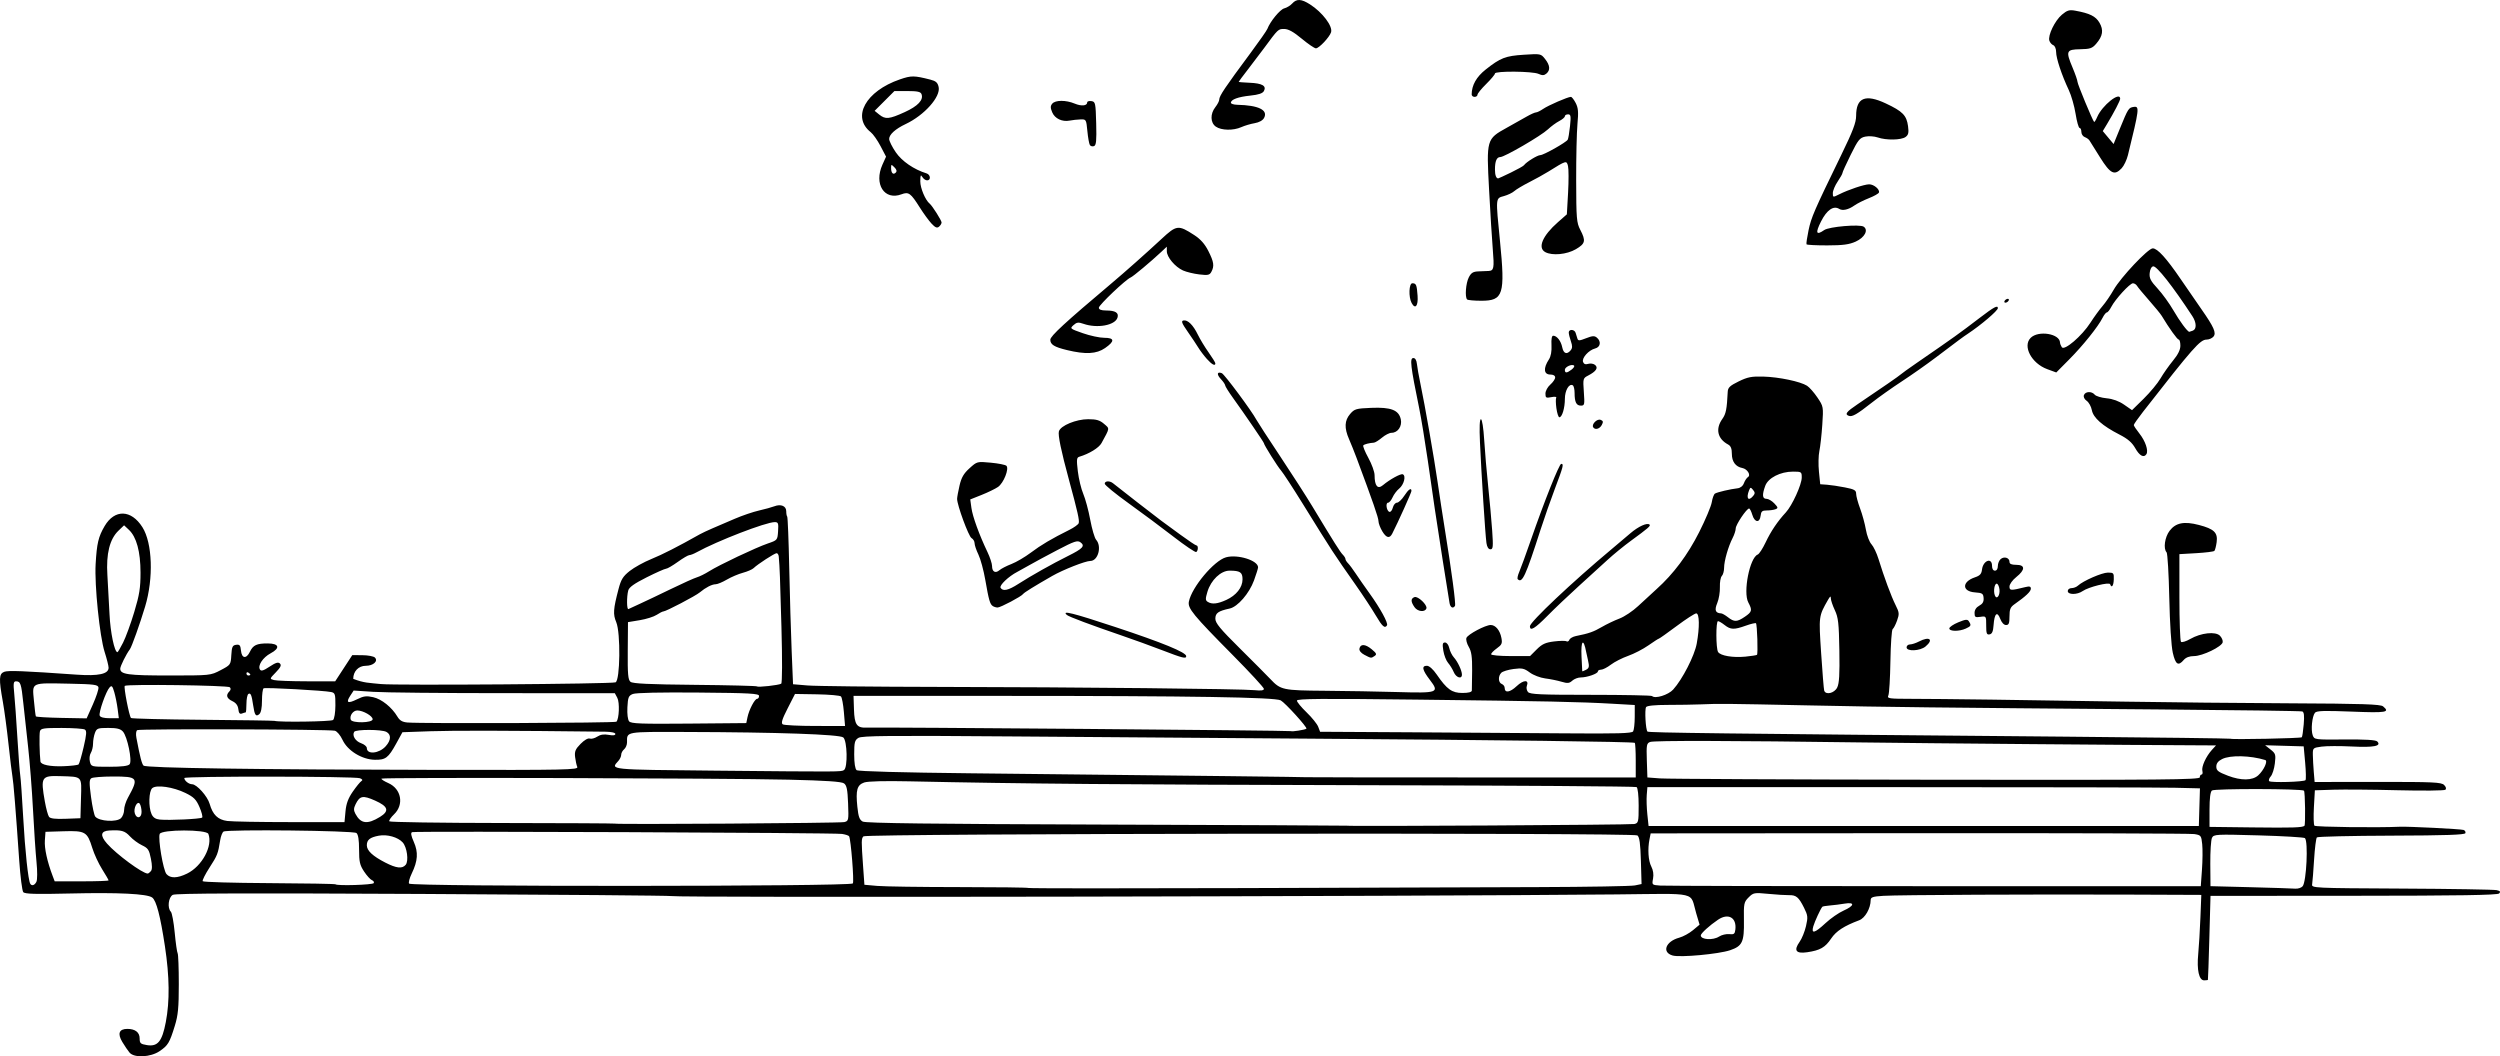 <?xml version="1.0" encoding="UTF-8" standalone="no"?>
<!-- Created with Inkscape (http://www.inkscape.org/) -->

<svg
   xmlns:dc="http://purl.org/dc/elements/1.1/"
   xmlns:cc="http://creativecommons.org/ns#"
   xmlns:rdf="http://www.w3.org/1999/02/22-rdf-syntax-ns#"
   xmlns:svg="http://www.w3.org/2000/svg"
   xmlns="http://www.w3.org/2000/svg"
   xmlns:sodipodi="http://sodipodi.sourceforge.net/DTD/sodipodi-0.dtd"
   xmlns:inkscape="http://www.inkscape.org/namespaces/inkscape"
   width="454.211mm"
   height="191.912mm"
   viewBox="0 0 454.211 191.912"
   version="1.1"
   id="svg8"
   inkscape:version="0.92.1 r15371"
   sodipodi:docname="manmakingmusicwithhammer-1896.svg">
  <defs
     id="defs2" />
  <sodipodi:namedview
     id="base"
     pagecolor="#ffffff"
     bordercolor="#666666"
     borderopacity="1.0"
     inkscape:pageopacity="0.0"
     inkscape:pageshadow="2"
     inkscape:zoom="0.60601593"
     inkscape:cx="861.92241"
     inkscape:cy="497.69798"
     inkscape:document-units="mm"
     inkscape:current-layer="g4506"
     showgrid="false"
     inkscape:snap-global="false"
     fit-margin-top="0"
     fit-margin-left="0"
     fit-margin-right="0"
     fit-margin-bottom="0"
     inkscape:window-width="1366"
     inkscape:window-height="706"
     inkscape:window-x="-8"
     inkscape:window-y="-8"
     inkscape:window-maximized="1"
     showguides="false" />
  <g
     inkscape:label="Layer 1"
     inkscape:groupmode="layer"
     id="layer1"
     transform="translate(440.206,202.835)">
    <g
       id="g4506"
       transform="translate(409.726,28.726)">
      <path
         style="fill:#000000;stroke-width:0.353"
         d="m -826.387,-40.306 c -0.289,-0.34 -0.885,-1.217 -1.324,-1.95 -0.914,-1.525 -0.584,-2.371 0.925,-2.371 1.415,0 2.227,0.631 2.227,1.73 0,0.882 0.156,1.025 1.323,1.214 1.961,0.318 2.756,-0.651 3.43,-4.179 0.727,-3.805 0.676,-8.246 -0.157,-13.758 -0.838,-5.547 -1.564,-8.324 -2.32,-8.876 -0.929,-0.679 -6.187,-0.938 -14.87,-0.731 -6.32,0.151 -8.268,0.095 -8.552,-0.246 -0.202,-0.243 -0.53,-2.809 -0.731,-5.701 -0.639,-9.236 -1.057,-14.407 -1.236,-15.314 -0.096,-0.485 -0.414,-3.104 -0.706,-5.821 -0.292,-2.716 -0.759,-6.209 -1.037,-7.761 -0.744,-4.153 -0.702,-5.073 0.251,-5.432 0.729,-0.275 3.481,-0.167 13.208,0.519 3.924,0.277 5.754,-0.123 5.754,-1.258 0,-0.339 -0.324,-1.63 -0.72,-2.868 -0.9,-2.813 -1.854,-12.128 -1.635,-15.956 0.216,-3.777 0.5,-4.978 1.633,-6.912 1.819,-3.103 4.832,-3.015 6.866,0.201 1.826,2.886 2.044,9.265 0.493,14.419 -0.956,3.178 -2.431,7.308 -2.77,7.761 -0.67,0.893 -1.751,3.07 -1.751,3.526 0,1.043 1.392,1.236 8.879,1.236 7.502,0 7.517,-0.001 9.356,-0.964 1.814,-0.95 1.844,-0.991 1.946,-2.734 0.089,-1.511 0.216,-1.786 0.874,-1.879 0.641,-0.091 0.789,0.086 0.882,1.058 0.139,1.449 0.977,1.553 1.625,0.201 0.578,-1.206 1.238,-1.513 3.241,-1.507 2.068,0.006 2.311,0.842 0.52,1.794 -1.407,0.748 -2.384,2.227 -1.942,2.941 0.216,0.349 0.623,0.229 1.752,-0.518 1.114,-0.737 1.57,-0.874 1.879,-0.565 0.309,0.309 0.129,0.697 -0.743,1.597 -1.15,1.186 -1.15,1.188 -0.334,1.407 0.449,0.12 3.134,0.221 5.967,0.224 l 5.149,0.005 1.553,-2.381 1.553,-2.381 1.849,0.015 c 1.017,0.008 2.034,0.2 2.26,0.426 0.648,0.648 -0.296,1.499 -1.664,1.499 -1.306,0 -2.27,1.007 -2.27,2.372 1.971,0.768 2.836,0.717 5.038,0.947 2.693,0.274 41.838,-0.013 42.617,-0.312 0.839,-0.323 0.943,-8.983 0.131,-10.926 -0.609,-1.458 -0.548,-2.352 0.411,-6.015 0.459,-1.754 0.808,-2.318 2.033,-3.29 0.813,-0.645 2.584,-1.624 3.935,-2.174 2.055,-0.838 4.783,-2.23 8.806,-4.495 0.388,-0.218 1.42,-0.704 2.293,-1.079 0.873,-0.375 2.699,-1.158 4.057,-1.741 1.358,-0.583 3.343,-1.258 4.41,-1.5 1.067,-0.243 2.316,-0.587 2.775,-0.765 1.186,-0.461 2.164,-0.055 2.164,0.898 0,0.44 0.079,0.878 0.175,0.975 0.097,0.097 0.263,4.29 0.369,9.319 0.107,5.029 0.305,11.843 0.442,15.141 l 0.248,5.997 2.646,0.223 c 1.455,0.123 12.171,0.241 23.812,0.262 25.701,0.047 55.128,0.352 57.415,0.595 1.157,0.123 1.676,0.049 1.676,-0.24 0,-0.23 -2.531,-2.974 -5.623,-6.098 -7.264,-7.336 -8.251,-8.539 -8.007,-9.76 0.522,-2.612 4.575,-7.445 6.745,-8.044 2.128,-0.588 5.826,0.57 5.826,1.824 0,0.193 -0.333,1.263 -0.74,2.379 -0.861,2.361 -2.966,4.792 -4.42,5.106 -2.076,0.448 -2.602,0.82 -2.602,1.845 0,0.792 0.867,1.844 4.444,5.387 2.444,2.422 4.944,4.935 5.556,5.585 1.862,1.979 2.255,2.064 9.881,2.122 3.852,0.029 9.786,0.134 13.185,0.233 7.42,0.216 7.684,0.117 5.906,-2.212 -1.384,-1.812 -1.54,-2.56 -0.536,-2.56 0.419,0 1.117,0.622 1.784,1.591 1.854,2.695 2.764,3.347 4.668,3.347 1.091,0 1.691,-0.154 1.712,-0.441 0.018,-0.243 0.042,-1.884 0.053,-3.649 0.016,-2.482 -0.123,-3.451 -0.614,-4.282 -0.349,-0.591 -0.539,-1.324 -0.422,-1.629 0.248,-0.647 3.445,-2.347 4.413,-2.347 0.882,0 1.685,0.976 1.946,2.366 0.183,0.971 0.065,1.236 -0.834,1.876 -0.576,0.41 -1.046,0.893 -1.046,1.074 0,0.181 1.587,0.329 3.54,0.329 h 3.54 l 1.207,-1.207 c 0.971,-0.971 1.585,-1.255 3.137,-1.448 1.061,-0.133 2.083,-0.146 2.272,-0.029 0.188,0.116 0.426,-0.006 0.528,-0.271 0.102,-0.266 0.635,-0.573 1.183,-0.682 2.361,-0.471 3.188,-0.76 4.694,-1.637 0.877,-0.511 2.329,-1.206 3.226,-1.543 0.897,-0.337 2.427,-1.362 3.4,-2.277 0.973,-0.915 2.477,-2.299 3.342,-3.075 3.064,-2.749 5.649,-6.207 7.743,-10.356 1.14,-2.259 2.169,-4.707 2.286,-5.439 0.117,-0.732 0.378,-1.433 0.58,-1.558 0.418,-0.258 2.821,-0.821 4.096,-0.959 0.526,-0.057 0.972,-0.415 1.164,-0.935 0.171,-0.463 0.502,-0.961 0.735,-1.107 0.574,-0.359 -0.123,-1.475 -1.026,-1.644 -1.214,-0.226 -1.902,-1.155 -1.902,-2.563 0,-0.965 -0.191,-1.446 -0.678,-1.707 -1.933,-1.035 -2.342,-2.836 -1.054,-4.645 0.661,-0.928 0.825,-1.755 0.981,-4.941 0.037,-0.758 0.401,-1.103 1.984,-1.877 1.629,-0.797 2.347,-0.937 4.498,-0.878 2.83,0.078 6.717,0.894 7.928,1.665 0.43,0.274 1.279,1.237 1.887,2.14 1.096,1.63 1.102,1.668 0.882,4.962 -0.122,1.826 -0.361,3.969 -0.531,4.763 -0.17,0.794 -0.205,2.475 -0.077,3.736 l 0.232,2.293 1.235,0.088 c 0.679,0.049 2.148,0.269 3.263,0.489 1.708,0.337 2.028,0.519 2.028,1.151 0,0.413 0.326,1.621 0.724,2.686 0.398,1.064 0.87,2.794 1.049,3.843 0.179,1.049 0.633,2.24 1.01,2.646 0.376,0.406 0.953,1.612 1.281,2.679 1.01,3.284 2.315,6.807 3.099,8.368 0.679,1.351 0.704,1.612 0.271,2.822 -0.263,0.734 -0.622,1.427 -0.798,1.542 -0.176,0.114 -0.36,2.734 -0.409,5.821 -0.049,3.087 -0.217,5.891 -0.373,6.23 -0.263,0.571 0.059,0.618 4.251,0.623 5.314,0.006 20.279,0.204 39.108,0.515 7.373,0.122 20.727,0.256 29.675,0.298 13.077,0.061 16.383,0.17 16.845,0.554 1.309,1.087 0.619,1.202 -5.714,0.952 -4.99,-0.197 -6.367,-0.153 -6.661,0.213 -0.518,0.643 -0.763,3.121 -0.406,4.091 0.294,0.798 0.367,0.807 5.807,0.761 3.696,-0.032 5.641,0.085 5.909,0.353 0.839,0.839 -0.583,1.126 -4.578,0.924 -2.159,-0.109 -4.647,-0.1 -5.528,0.021 -1.57,0.215 -1.602,0.245 -1.586,1.498 0.009,0.703 0.085,2.1 0.17,3.103 l 0.154,1.824 11.479,-0.012 c 10.082,-0.01 11.548,0.057 12.046,0.555 0.352,0.352 0.439,0.681 0.229,0.867 -0.186,0.165 -4.068,0.206 -8.628,0.091 -4.56,-0.115 -9.819,-0.16 -11.687,-0.099 l -3.397,0.111 -0.174,3.064 c -0.096,1.685 -0.051,3.2 0.1,3.366 0.218,0.24 11.511,0.378 15.51,0.189 1.502,-0.071 11.086,0.411 11.583,0.582 0.259,0.089 0.408,0.349 0.332,0.578 -0.103,0.309 -3.563,0.427 -13.424,0.459 -7.307,0.024 -13.409,0.167 -13.561,0.317 -0.151,0.151 -0.379,1.968 -0.507,4.038 -0.127,2.07 -0.286,4.082 -0.353,4.47 -0.12,0.696 0.097,0.707 16.283,0.792 9.022,0.047 16.784,0.175 17.249,0.284 0.637,0.149 0.745,0.298 0.439,0.603 -0.298,0.298 -7.307,0.41 -26.421,0.421 l -26.016,0.016 -0.208,7.585 c -0.114,4.172 -0.233,7.624 -0.265,7.673 -0.031,0.049 -0.341,0.088 -0.689,0.088 -0.926,0 -1.348,-1.872 -1.072,-4.763 0.129,-1.358 0.309,-4.335 0.399,-6.615 l 0.164,-4.145 -12.57,-0.051 c -17.583,-0.072 -42.466,0.048 -45.202,0.219 -1.922,0.12 -2.294,0.246 -2.3,0.782 -0.017,1.508 -1.014,3.256 -2.087,3.658 -2.748,1.029 -4.179,1.96 -5.084,3.309 -1.097,1.635 -2.003,2.154 -4.372,2.501 -2.04,0.299 -2.486,-0.323 -1.362,-1.901 0.405,-0.569 0.924,-1.845 1.152,-2.837 0.377,-1.633 0.343,-1.95 -0.356,-3.35 -0.964,-1.931 -1.426,-2.317 -2.727,-2.285 -0.568,0.014 -2.249,-0.091 -3.735,-0.234 -2.593,-0.249 -2.738,-0.223 -3.605,0.644 -0.849,0.849 -0.9,1.1 -0.852,4.194 0.061,3.91 -0.278,4.641 -2.508,5.401 -2.063,0.703 -9.079,1.35 -10.442,0.962 -2.019,-0.574 -1.276,-2.573 1.204,-3.241 0.698,-0.188 1.814,-0.797 2.48,-1.353 l 1.211,-1.011 -0.619,-2.085 c -1.187,-3.998 0.692,-3.558 -14.556,-3.41 -38.8,0.376 -170.662,0.608 -171.613,0.301 -0.271,-0.087 -20.603,-0.261 -45.184,-0.386 -32.333,-0.164 -44.893,-0.12 -45.42,0.162 -0.799,0.428 -1.026,2.395 -0.353,3.068 0.206,0.206 0.521,1.915 0.699,3.797 0.178,1.882 0.418,3.575 0.534,3.762 0.116,0.187 0.21,2.699 0.21,5.581 0,4.285 -0.132,5.668 -0.722,7.579 -0.961,3.111 -1.238,3.573 -2.773,4.616 -1.63,1.107 -4.603,1.256 -5.441,0.271 z m 288.791,-21.097 c 0.46,-0.301 1.288,-0.5 1.84,-0.441 0.86,0.091 1.019,-0.029 1.114,-0.846 0.249,-2.16 -1.283,-3.028 -3.142,-1.779 -1.546,1.039 -3.142,2.491 -3.142,2.859 0,0.787 2.233,0.925 3.33,0.206 z m 19.344,-2.448 c 0.926,-0.861 2.394,-1.879 3.263,-2.263 2.007,-0.888 2.111,-1.596 0.188,-1.271 -0.766,0.129 -1.961,0.28 -2.656,0.335 -0.695,0.055 -1.319,0.162 -1.385,0.237 -0.321,0.362 -1.389,2.676 -1.641,3.555 -0.41,1.43 0.241,1.257 2.232,-0.594 z m -52.111,-6.538 c 8.936,-0.029 16.794,-0.166 17.462,-0.304 l 1.215,-0.252 -0.121,-4.215 c -0.091,-3.154 -0.25,-4.317 -0.634,-4.619 -0.664,-0.523 -140.09,-0.357 -140.614,0.168 -0.394,0.394 -0.399,0.799 -0.07,5.398 l 0.243,3.399 2.335,0.208 c 1.284,0.114 7.957,0.211 14.827,0.215 6.87,0.004 12.56,0.075 12.643,0.158 0.084,0.084 17.322,0.094 38.308,0.024 20.986,-0.07 45.468,-0.151 54.404,-0.18 z m 138.787,-0.153 c 0.693,-0.835 1.04,-8.123 0.416,-8.747 -0.147,-0.147 -3.93,-0.37 -8.408,-0.497 -7.777,-0.219 -8.155,-0.199 -8.479,0.443 -0.186,0.37 -0.324,2.498 -0.307,4.729 l 0.033,4.057 7.232,0.187 c 3.978,0.103 7.649,0.222 8.159,0.265 0.51,0.042 1.119,-0.155 1.354,-0.438 z m -263.41,-0.51 c 0.265,-0.261 -0.351,-8.042 -0.679,-8.574 -0.085,-0.138 -0.665,-0.329 -1.289,-0.424 -1.438,-0.219 -77.543,-0.534 -78.099,-0.324 -0.291,0.11 -0.202,0.632 0.304,1.776 0.836,1.89 0.734,3.443 -0.379,5.746 -0.413,0.854 -0.624,1.679 -0.469,1.834 0.567,0.567 80.033,0.534 80.611,-0.034 z m 245.117,-2.502 c 0.119,-1.649 0.138,-3.736 0.043,-4.636 -0.165,-1.569 -0.226,-1.646 -1.451,-1.835 -0.703,-0.108 -23.21,-0.181 -50.016,-0.16 l -48.738,0.037 -0.21,1.048 c -0.363,1.817 -0.225,3.922 0.328,4.981 0.339,0.649 0.454,1.446 0.315,2.183 -0.217,1.156 -0.212,1.161 1.317,1.271 0.844,0.061 23.283,0.11 49.865,0.11 h 48.331 z m -393.449,2.205 c 0.182,-0.356 0.189,-1.888 0.017,-3.616 -0.164,-1.649 -0.451,-5.935 -0.637,-9.525 -0.187,-3.59 -0.582,-8.67 -0.878,-11.289 -0.296,-2.619 -0.692,-6.23 -0.878,-8.024 -0.371,-3.562 -0.507,-3.971 -1.327,-3.971 -0.463,0 -0.514,0.349 -0.327,2.205 0.122,1.213 0.381,4.824 0.575,8.026 0.194,3.201 0.429,6.297 0.523,6.879 0.094,0.582 0.333,3.995 0.532,7.585 0.337,6.08 0.91,11.466 1.286,12.083 0.276,0.453 0.787,0.292 1.115,-0.353 z m 61.286,0.237 c 0.112,-0.182 -0.031,-0.421 -0.318,-0.531 -0.287,-0.11 -0.932,-0.82 -1.433,-1.577 -0.774,-1.169 -0.911,-1.771 -0.911,-3.987 0,-1.769 -0.154,-2.738 -0.479,-3.008 -0.536,-0.444 -23.446,-0.693 -24.144,-0.262 -0.218,0.135 -0.492,0.835 -0.607,1.556 -0.4,2.49 -0.505,2.762 -1.929,4.965 -0.786,1.216 -1.35,2.34 -1.253,2.497 0.097,0.157 5.532,0.314 12.079,0.349 6.546,0.035 11.97,0.131 12.053,0.214 0.304,0.304 6.746,0.104 6.943,-0.215 z m -48.171,-0.495 c 0,-0.093 -0.527,-1.006 -1.172,-2.028 -0.645,-1.022 -1.448,-2.756 -1.786,-3.853 -0.911,-2.958 -1.27,-3.169 -5.199,-3.047 l -3.308,0.102 -0.112,1.576 c -0.102,1.426 0.428,3.835 1.418,6.449 l 0.367,0.97 h 4.896 c 2.693,0 4.896,-0.076 4.896,-0.17 z m 14.264,-1.24 c 2.725,-1.338 4.703,-5.024 3.866,-7.205 -0.321,-0.836 -8.523,-0.83 -8.844,0.007 -0.333,0.868 0.632,6.589 1.23,7.285 0.696,0.811 1.98,0.781 3.748,-0.087 z m -6.578,-0.443 c 0.25,-0.303 0.25,-1.015 3.5e-4,-2.273 -0.319,-1.605 -0.519,-1.906 -1.617,-2.427 -0.69,-0.327 -1.675,-1.057 -2.191,-1.621 -0.923,-1.01 -1.561,-1.191 -3.752,-1.063 -1.57,0.091 -1.71,0.902 -0.411,2.381 1.711,1.949 6.439,5.433 7.386,5.443 0.122,10e-4 0.385,-0.196 0.585,-0.439 z m 46.292,-1.15 c 0.58,-0.699 0.246,-3.193 -0.545,-4.068 -0.865,-0.956 -2.816,-1.507 -4.332,-1.224 -1.62,0.303 -2.182,0.753 -2.182,1.749 0,0.967 1.066,1.965 3.351,3.137 2.034,1.044 3.082,1.158 3.707,0.405 z m 344.976,-7.087 c 0.207,-0.185 0.126,-6.168 -0.086,-6.381 -0.368,-0.368 -16.273,-0.4 -16.721,-0.033 -0.292,0.24 -0.441,1.414 -0.441,3.486 v 3.125 l 7.849,0.096 c 7.255,0.089 9.033,0.033 9.399,-0.294 z m -121.758,-0.323 c 0.75,-0.174 0.794,-0.357 0.794,-3.332 0,-1.864 -0.155,-3.243 -0.379,-3.382 -0.209,-0.129 -22.156,-0.282 -48.772,-0.34 -43.904,-0.096 -62.692,-0.254 -83.384,-0.703 -4.416,-0.096 -7.52,-0.016 -8.17,0.211 -1.299,0.453 -1.558,1.368 -1.248,4.399 0.188,1.832 0.387,2.381 0.979,2.703 0.543,0.295 12.476,0.443 44.312,0.547 23.962,0.078 43.594,0.168 43.627,0.199 0.16,0.154 51.558,-0.144 52.241,-0.302 z m 102.671,-3.061 0.101,-3.419 -4.51,-0.109 c -2.481,-0.06 -25.069,-0.109 -50.195,-0.109 l -45.685,3.5e-4 -0.117,1.411 c -0.065,0.776 -0.016,2.364 0.107,3.528 l 0.224,2.117 h 49.987 49.987 l 0.101,-3.419 z m -246.217,2.713 c 0.805,-0.201 0.825,-0.297 0.706,-3.395 -0.098,-2.533 -0.25,-3.281 -0.739,-3.639 -0.444,-0.324 -3.259,-0.514 -10.054,-0.676 -11.821,-0.282 -73.724,-0.441 -73.974,-0.19 -0.102,0.102 0.457,0.469 1.242,0.815 2.355,1.039 2.882,3.9 1.042,5.662 -0.575,0.551 -0.968,1.128 -0.873,1.282 0.095,0.154 9.327,0.292 20.515,0.306 11.188,0.015 20.378,0.063 20.422,0.107 0.183,0.184 40.953,-0.083 41.714,-0.273 z m -90.608,-1.94 c 0.131,-1.424 0.485,-2.382 1.327,-3.598 0.632,-0.912 1.334,-1.773 1.562,-1.913 0.28,-0.173 0.194,-0.341 -0.269,-0.522 -0.918,-0.359 -31.903,-0.393 -31.903,-0.035 0,0.477 0.816,1.129 1.412,1.129 0.842,0 2.796,2.179 3.189,3.557 0.57,1.995 1.487,2.887 3.205,3.116 0.848,0.113 5.987,0.206 11.419,0.206 h 9.878 z m 6.259,1.002 c 1.755,-1.082 1.51,-1.908 -0.882,-2.972 -2.226,-0.99 -2.779,-0.885 -3.544,0.672 -0.361,0.735 -0.367,1.099 -0.031,1.731 0.968,1.818 2.179,1.972 4.456,0.568 z m -47.033,0.207 c 0.305,-0.305 0.555,-0.98 0.555,-1.499 3e-4,-0.52 0.307,-1.501 0.681,-2.18 2.025,-3.674 1.877,-3.883 -2.753,-3.875 -1.868,0.003 -3.612,0.142 -3.876,0.309 -0.397,0.252 -0.408,0.841 -0.064,3.427 0.229,1.718 0.575,3.315 0.77,3.55 0.723,0.871 3.903,1.052 4.688,0.268 z m 14.731,-0.095 c 0.133,-0.128 -0.085,-0.985 -0.484,-1.904 -0.605,-1.392 -1.032,-1.82 -2.557,-2.566 -2.212,-1.082 -5.24,-1.527 -6.015,-0.883 -0.644,0.534 -0.726,3.434 -0.135,4.732 0.281,0.616 0.73,0.912 1.499,0.987 1.708,0.166 7.42,-0.105 7.691,-0.365 z m -22.014,-3.469 c 0.116,-4.154 0.326,-3.927 -3.739,-4.057 -3.464,-0.111 -3.617,0.138 -2.828,4.606 0.227,1.284 0.569,2.538 0.76,2.789 0.244,0.318 1.153,0.424 3.028,0.353 l 2.679,-0.102 z m 11.007,2.442 c -0.003,-0.534 -0.145,-1.19 -0.315,-1.459 -0.433,-0.684 -1.209,0.795 -0.91,1.737 0.337,1.062 1.231,0.859 1.225,-0.278 z m 393.151,-5.766 c 0.115,-0.115 0.088,-1.544 -0.059,-3.175 l -0.269,-2.965 -3.504,-0.102 -3.504,-0.102 0.989,0.778 c 0.912,0.717 0.973,0.914 0.781,2.531 -0.114,0.964 -0.451,2.022 -0.748,2.351 -0.297,0.329 -0.421,0.718 -0.275,0.865 0.302,0.304 6.27,0.14 6.59,-0.181 z m -19.201,-0.52 c 0,-0.278 0.144,-0.505 0.32,-0.505 0.176,0 0.242,-0.299 0.146,-0.664 -0.197,-0.753 0.671,-2.649 1.754,-3.834 l 0.726,-0.794 -2.09,-0.008 c -12.515,-0.048 -51.002,-0.376 -62.062,-0.528 -23.962,-0.33 -37.919,-0.363 -38.656,-0.09 -0.644,0.238 -0.697,0.533 -0.604,3.354 l 0.102,3.093 2.293,0.176 c 1.261,0.097 23.843,0.205 50.183,0.241 41.364,0.056 47.89,-0.004 47.89,-0.441 z m 10.613,-0.356 c 1.023,-0.926 1.8,-2.623 1.275,-2.784 -2.725,-0.836 -6.352,-0.919 -7.831,-0.178 -0.736,0.368 -1.058,0.789 -1.058,1.378 0,0.712 0.34,0.978 2.117,1.654 2.393,0.912 4.443,0.886 5.498,-0.07 z m -113.095,-2.678 c 0,-1.682 -0.079,-3.135 -0.176,-3.228 -0.211,-0.204 -24.618,-0.517 -59.443,-0.764 -13.97,-0.099 -37.875,-0.277 -53.123,-0.397 -22.966,-0.18 -27.854,-0.135 -28.487,0.26 -0.667,0.417 -0.764,0.795 -0.764,2.995 0,1.592 0.162,2.647 0.441,2.869 0.274,0.218 8.123,0.434 20.726,0.57 42.686,0.459 60.856,0.671 60.914,0.711 0.033,0.023 13.527,0.042 29.986,0.042 h 29.926 z m -143.845,1.71 c 0.701,-0.446 0.591,-5.319 -0.133,-5.92 -0.669,-0.555 -11.939,-0.947 -28.581,-0.993 -11.155,-0.031 -10.709,-0.11 -10.709,1.898 0,0.445 -0.238,1.008 -0.529,1.249 -0.291,0.242 -0.529,0.685 -0.529,0.986 0,0.301 -0.226,0.797 -0.501,1.103 -1.488,1.653 -1.972,1.603 17.611,1.792 23.048,0.222 22.842,0.223 23.372,-0.114 z m -48.458,-0.554 c -0.138,-0.312 -0.317,-1.122 -0.397,-1.801 -0.12,-1.022 0.051,-1.435 0.996,-2.397 0.678,-0.69 1.354,-1.081 1.663,-0.962 0.287,0.11 0.9,-0.048 1.363,-0.351 0.578,-0.379 1.225,-0.479 2.067,-0.322 0.801,0.15 1.225,0.094 1.225,-0.162 0,-0.235 -0.742,-0.401 -1.852,-0.414 -17.213,-0.205 -27.503,-0.233 -31.689,-0.085 l -5.143,0.182 -1.119,2.036 c -1.448,2.633 -1.945,3.011 -3.908,2.97 -2.343,-0.049 -4.937,-1.647 -5.852,-3.606 -0.399,-0.854 -1.009,-1.579 -1.411,-1.674 -1.113,-0.265 -35.466,-0.367 -35.888,-0.106 -0.224,0.139 -0.286,0.714 -0.153,1.415 0.662,3.489 0.978,4.714 1.294,5.031 0.438,0.438 20.36,0.725 53.901,0.775 22.975,0.034 25.132,-0.012 24.902,-0.529 z m -90.608,-0.466 c 0.132,-0.132 0.545,-1.546 0.916,-3.142 0.54,-2.32 0.585,-2.958 0.224,-3.188 -0.248,-0.158 -2.148,-0.289 -4.22,-0.292 -3.29,-0.005 -3.791,0.073 -3.943,0.612 -0.139,0.491 -0.078,4.161 0.092,5.479 0.077,0.601 1.745,0.946 4.157,0.861 1.394,-0.049 2.642,-0.198 2.775,-0.33 z m 9.272,-0.029 c 0.505,-0.608 -0.408,-5.044 -1.223,-5.944 -0.448,-0.495 -1.094,-0.653 -2.662,-0.653 -1.898,0 -2.099,0.075 -2.415,0.905 -0.189,0.498 -0.344,1.373 -0.344,1.945 0,0.572 -0.182,1.332 -0.404,1.688 -0.225,0.36 -0.3,1.063 -0.17,1.583 0.233,0.928 0.259,0.935 3.536,0.935 2.276,0 3.42,-0.142 3.681,-0.458 z m 46.538,-3.279 c 0.974,-1.09 1.018,-2.115 0.111,-2.6 -0.877,-0.47 -5.557,-0.477 -5.846,-0.009 -0.415,0.672 0.208,1.702 1.251,2.066 0.574,0.2 1.044,0.597 1.044,0.882 0,1.229 2.236,1.01 3.44,-0.338 z m 348.11,-1.62 c 0.094,-0.094 0.253,-1.153 0.353,-2.354 0.132,-1.582 0.059,-2.227 -0.265,-2.34 -0.246,-0.086 -11.957,-0.25 -26.024,-0.364 -41.662,-0.338 -48.501,-0.417 -63.676,-0.734 -15.553,-0.325 -16.114,-0.33 -19.579,-0.187 -1.261,0.052 -3.958,0.096 -5.992,0.097 -2.368,10e-4 -3.788,0.145 -3.946,0.4 -0.284,0.459 -0.077,4.116 0.252,4.445 0.213,0.213 13.285,0.372 76.008,0.924 16.395,0.144 29.867,0.314 29.937,0.377 0.202,0.182 12.742,-0.075 12.932,-0.264 z m -121.485,-1.068 c 0.158,-0.25 0.29,-1.431 0.293,-2.624 l 0.005,-2.17 -3.969,-0.227 c -6.079,-0.347 -11.998,-0.473 -35.631,-0.754 -17.335,-0.207 -21.784,-0.17 -21.784,0.181 0,0.243 0.791,1.204 1.759,2.136 0.967,0.932 1.915,2.107 2.107,2.61 l 0.348,0.915 16.15,0.092 c 8.882,0.051 21.614,0.137 28.292,0.193 9.602,0.08 12.202,0.006 12.43,-0.353 z m -59.358,-0.492 c 0.231,-0.202 -3.859,-4.708 -4.672,-5.147 -1.047,-0.565 -16.243,-0.812 -49.944,-0.812 h -27.666 l 0.08,2.469 c 0.09,2.772 0.51,3.372 2.308,3.295 2.412,-0.102 76.944,0.513 77.084,0.637 0.161,0.142 2.576,-0.239 2.81,-0.443 z m -84.033,-3.015 c -0.116,-1.388 -0.355,-2.668 -0.531,-2.843 -0.176,-0.176 -2.126,-0.349 -4.335,-0.386 l -4.016,-0.067 -1.335,2.619 c -1.019,1.998 -1.228,2.687 -0.884,2.905 0.248,0.157 2.895,0.288 5.882,0.291 l 5.431,0.005 -0.212,-2.524 z m -41.331,1.748 c 0.501,-0.499 0.615,-3.5 0.164,-4.342 l -0.451,-0.843 -20.146,-0.003 c -11.081,-0.001 -21.757,-0.109 -23.724,-0.24 l -3.578,-0.237 -0.615,0.939 c -0.843,1.287 -0.46,1.488 1.239,0.647 1.188,-0.588 1.692,-0.653 2.925,-0.377 1.541,0.344 3.383,1.825 4.405,3.539 0.419,0.703 0.898,0.98 1.825,1.058 2.66,0.223 37.722,0.093 37.957,-0.142 z m 23.816,-0.811 c 0.287,-1.381 1.321,-3.351 1.758,-3.351 0.189,0 0.344,-0.234 0.344,-0.519 0,-0.444 -1.597,-0.534 -11.024,-0.617 -6.833,-0.061 -11.36,0.037 -11.906,0.258 -0.779,0.314 -0.894,0.597 -0.989,2.411 -0.063,1.222 0.063,2.26 0.312,2.56 0.349,0.421 2.152,0.489 10.852,0.411 l 10.433,-0.093 z m -75.294,0.497 c 0.232,-0.193 0.417,-1.333 0.424,-2.624 0.012,-2.062 -0.061,-2.299 -0.754,-2.451 -1.285,-0.282 -11.977,-0.871 -12.291,-0.677 -0.162,0.1 -0.294,1.105 -0.294,2.234 0,1.337 -0.174,2.197 -0.498,2.466 -0.613,0.509 -0.843,0.174 -1.102,-1.608 -0.275,-1.894 -0.456,-2.325 -0.867,-2.071 -0.195,0.121 -0.355,0.925 -0.355,1.786 0,0.862 -0.066,1.567 -0.148,1.567 -0.081,0 -0.387,0.092 -0.679,0.204 -0.384,0.147 -0.564,-0.073 -0.646,-0.791 -0.077,-0.675 -0.427,-1.144 -1.084,-1.458 -1.042,-0.497 -1.225,-1.087 -0.547,-1.765 0.268,-0.268 0.3,-0.546 0.087,-0.759 -0.352,-0.352 -18.747,-0.595 -19.09,-0.252 -0.222,0.222 0.803,5.507 1.133,5.837 0.121,0.121 5.961,0.266 12.978,0.324 7.017,0.057 12.906,0.146 13.087,0.197 0.956,0.271 10.297,0.133 10.647,-0.158 z m 7.193,-0.135 c 0,-0.599 -1.744,-1.597 -2.792,-1.597 -0.766,0 -1.445,0.958 -1.188,1.676 0.241,0.673 3.98,0.599 3.98,-0.079 z m -50.836,-2.684 c 0.621,-1.389 1.08,-2.784 1.019,-3.1 -0.095,-0.494 -0.829,-0.589 -5.221,-0.676 -7.151,-0.142 -6.811,-0.3 -6.508,3.026 0.136,1.496 0.297,2.807 0.358,2.912 0.06,0.106 2.16,0.231 4.666,0.278 l 4.557,0.086 z m 4.506,0.823 c -0.117,-0.922 -0.391,-2.292 -0.608,-3.045 -0.329,-1.144 -0.469,-1.289 -0.852,-0.882 -0.658,0.7 -2.018,4.569 -1.803,5.13 0.116,0.302 0.777,0.473 1.829,0.473 h 1.648 z m 282.623,-3.544 c 1.672,-1.845 3.869,-6.133 4.272,-8.339 0.541,-2.962 0.5,-5.491 -0.089,-5.491 -0.259,0 -1.855,1.032 -3.546,2.293 -1.692,1.261 -3.148,2.293 -3.237,2.293 -0.089,0 -0.946,0.552 -1.906,1.226 -0.959,0.674 -2.615,1.532 -3.679,1.906 -1.064,0.374 -2.476,1.092 -3.136,1.596 -0.661,0.504 -1.464,0.916 -1.785,0.916 -0.321,0 -0.584,0.143 -0.584,0.318 0,0.407 -1.952,1.093 -3.112,1.093 -0.489,0 -1.181,0.263 -1.536,0.585 -0.543,0.491 -0.859,0.522 -1.968,0.191 -0.727,-0.217 -2.053,-0.487 -2.948,-0.599 -0.903,-0.114 -2.151,-0.592 -2.806,-1.076 -1.026,-0.757 -1.41,-0.84 -2.953,-0.635 -0.975,0.129 -1.975,0.437 -2.221,0.683 -0.611,0.611 -0.564,1.789 0.082,2.037 0.291,0.112 0.529,0.429 0.529,0.706 0,0.98 0.953,0.846 2.175,-0.307 1.249,-1.178 2.298,-1.208 1.855,-0.053 -0.125,0.327 -0.035,0.825 0.2,1.109 0.358,0.431 2.211,0.516 11.381,0.518 6.024,0.002 11.049,0.1 11.166,0.219 0.542,0.55 2.946,-0.192 3.849,-1.189 z m 29.789,-0.353 c 0.374,-0.75 0.469,-2.37 0.396,-6.748 -0.082,-4.945 -0.198,-5.979 -0.819,-7.3 -0.398,-0.846 -0.726,-1.818 -0.728,-2.16 -0.004,-0.474 -0.124,-0.412 -0.508,0.261 -1.708,2.996 -1.7,2.936 -1.255,9.701 0.23,3.493 0.479,6.548 0.553,6.791 0.262,0.859 1.842,0.494 2.361,-0.546 z m -191.855,-0.7 c 0.19,-0.111 0.208,-4.289 0.045,-10.275 -0.249,-9.123 -0.311,-10.768 -0.488,-12.821 -0.029,-0.34 -0.204,-0.617 -0.388,-0.617 -0.366,0 -3.445,1.998 -4.179,2.712 -0.251,0.244 -1.124,0.624 -1.94,0.844 -0.816,0.22 -2.132,0.779 -2.926,1.244 -0.793,0.465 -1.708,0.845 -2.033,0.845 -0.667,0 -1.827,0.595 -2.875,1.474 -0.769,0.646 -6.153,3.464 -6.617,3.464 -0.158,0 -0.706,0.278 -1.218,0.617 -0.512,0.34 -1.896,0.777 -3.074,0.972 l -2.143,0.354 -0.041,5.198 c -0.034,4.255 0.056,5.278 0.495,5.643 0.4,0.332 3.36,0.473 11.674,0.553 6.126,0.06 11.215,0.186 11.31,0.281 0.201,0.201 3.929,-0.212 4.4,-0.488 z m -96.452,-1.644 c 0,-0.086 -0.159,-0.254 -0.353,-0.374 -0.194,-0.12 -0.353,-0.05 -0.353,0.156 0,0.205 0.159,0.374 0.353,0.374 0.194,0 0.353,-0.07 0.353,-0.156 z m 243.046,-2.572 c -0.165,-0.731 -0.315,-1.409 -0.333,-1.506 -0.492,-2.654 -0.995,-2.187 -0.857,0.794 0.065,1.407 0.126,2.603 0.134,2.658 0.008,0.055 0.317,-0.061 0.685,-0.258 0.568,-0.304 0.624,-0.56 0.37,-1.688 z m 30.69,-1.031 c 0.204,-0.185 0.034,-5.517 -0.183,-5.734 -0.091,-0.091 -0.917,0.103 -1.834,0.431 -2.145,0.769 -2.768,0.751 -3.864,-0.111 -0.493,-0.388 -1.034,-0.706 -1.202,-0.706 -0.4,0 -0.386,4.971 0.016,5.606 0.434,0.685 2.671,1.064 4.97,0.843 1.067,-0.103 2.011,-0.251 2.097,-0.329 z m -296.852,-2.222 c 0.487,-0.961 1.399,-3.461 2.028,-5.556 0.944,-3.146 1.142,-4.394 1.138,-7.161 -0.005,-3.817 -0.726,-6.472 -2.113,-7.774 l -0.873,-0.82 -1.017,0.974 c -1.598,1.531 -2.263,4.19 -2.017,8.068 0.113,1.791 0.288,5.003 0.388,7.137 0.154,3.297 0.904,6.879 1.439,6.879 0.078,0 0.539,-0.786 1.026,-1.746 z m 294.642,-4.692 c 1.319,-0.898 1.389,-1.185 0.633,-2.606 -0.982,-1.847 0.258,-8.142 1.715,-8.701 0.26,-0.1 0.903,-1.09 1.429,-2.201 0.963,-2.034 2.172,-3.827 3.678,-5.455 1.149,-1.242 2.888,-5.057 2.888,-6.335 0,-1.037 -0.053,-1.073 -1.591,-1.073 -2.296,0 -4.52,1.142 -5.043,2.589 -0.595,1.646 -0.529,2.35 0.223,2.35 0.354,0 0.998,0.377 1.43,0.837 0.692,0.736 0.717,0.863 0.209,1.058 -0.317,0.122 -1.03,0.221 -1.583,0.221 -0.835,0 -1.025,0.165 -1.118,0.97 -0.155,1.346 -1.091,1.237 -1.507,-0.176 -0.186,-0.631 -0.45,-1.147 -0.587,-1.147 -0.449,0 -2.427,2.946 -2.427,3.615 0,0.359 -0.251,1.138 -0.557,1.731 -0.796,1.54 -1.551,4.176 -1.556,5.432 -0.002,0.592 -0.189,1.261 -0.414,1.486 -0.226,0.226 -0.383,1.133 -0.35,2.015 0.033,0.882 -0.182,2.186 -0.48,2.897 -0.541,1.295 -0.336,1.837 0.711,1.876 0.194,0.007 0.75,0.324 1.235,0.703 1.14,0.892 1.644,0.878 3.063,-0.088 z m -200.795,-2.336 c 0.97,-0.441 3.51,-1.65 5.644,-2.688 2.134,-1.038 4.277,-2.002 4.763,-2.143 0.485,-0.141 1.484,-0.636 2.22,-1.1 1.82,-1.149 8.489,-4.306 10.657,-5.046 1.749,-0.597 1.765,-0.616 1.871,-2.243 0.095,-1.448 0.023,-1.641 -0.606,-1.641 -1.602,0 -10.443,3.414 -14.196,5.481 -0.515,0.284 -1.11,0.516 -1.322,0.516 -0.212,0 -1.159,0.556 -2.104,1.235 -0.945,0.679 -1.901,1.235 -2.125,1.235 -0.223,0 -1.811,0.706 -3.528,1.568 -2.251,1.131 -3.182,1.795 -3.34,2.381 -0.307,1.146 -0.281,3.545 0.037,3.382 0.146,-0.075 1.058,-0.496 2.028,-0.937 z m 106.567,-0.714 c 1.828,-0.83 2.971,-2.273 2.971,-3.751 0,-1.284 -0.439,-1.578 -2.357,-1.578 -1.59,0 -3.385,1.713 -4.022,3.838 -0.382,1.276 -0.374,1.559 0.053,1.829 0.765,0.484 1.766,0.383 3.355,-0.339 z m 95.751,-18.91 c 0.352,-0.424 0.346,-0.642 -0.029,-1.093 -0.425,-0.512 -0.491,-0.503 -0.724,0.088 -0.576,1.463 -0.126,2.063 0.752,1.004 z m -54.403,32.015 c -0.227,-0.534 -0.692,-1.289 -1.033,-1.68 -0.341,-0.39 -0.728,-1.382 -0.86,-2.205 -0.195,-1.218 -0.138,-1.495 0.307,-1.495 0.314,0 0.64,0.429 0.768,1.011 0.122,0.556 0.493,1.31 0.824,1.676 0.709,0.783 1.479,2.424 1.479,3.151 0,0.883 -1.054,0.559 -1.486,-0.458 z m 130.636,-3.528 c -0.274,-1.193 -0.536,-5.299 -0.637,-9.966 -0.094,-4.366 -0.315,-8.088 -0.489,-8.273 -0.626,-0.66 -0.331,-2.756 0.55,-3.911 1.11,-1.456 2.628,-1.758 5.315,-1.058 2.765,0.72 3.463,1.395 3.23,3.126 -0.1,0.745 -0.287,1.46 -0.415,1.589 -0.129,0.13 -1.61,0.315 -3.293,0.412 l -3.059,0.176 v 7.82 c 0,4.301 0.13,7.95 0.288,8.108 0.159,0.158 0.919,-0.075 1.689,-0.519 1.933,-1.113 4.571,-1.403 5.382,-0.592 0.337,0.337 0.566,0.872 0.507,1.188 -0.149,0.808 -3.683,2.515 -5.206,2.515 -0.833,0 -1.477,0.243 -1.874,0.706 -1.002,1.17 -1.492,0.844 -1.989,-1.323 z m -183.654,-0.464 c -1.94,-0.747 -5.195,-1.928 -7.232,-2.624 -5.587,-1.91 -9.663,-3.437 -10.031,-3.757 -1.035,-0.902 0.981,-0.4 8.808,2.189 8.554,2.83 12.865,4.6 12.865,5.283 0,0.525 -0.592,0.378 -4.41,-1.091 z m 36.757,0.839 c -0.596,-0.313 -0.946,-0.754 -0.878,-1.105 0.174,-0.904 1.057,-0.863 2.221,0.101 0.889,0.737 0.974,0.934 0.529,1.233 -0.634,0.426 -0.624,0.427 -1.872,-0.229 z m 98.533,-1.345 c 0,-0.291 0.278,-0.53 0.617,-0.531 0.34,-0.001 1.072,-0.239 1.628,-0.529 1.913,-0.998 2.731,-0.378 1.194,0.904 -0.991,0.826 -3.44,0.938 -3.44,0.156 z m 14.464,-3.97 c 0,-1.72 -0.005,-1.728 -1.058,-1.573 -0.93,0.136 -1.058,0.051 -1.058,-0.707 0,-0.552 0.308,-1.027 0.857,-1.321 0.612,-0.327 0.837,-0.723 0.788,-1.383 -0.062,-0.823 -0.234,-0.936 -1.582,-1.033 -2.378,-0.172 -2.383,-1.934 -0.007,-2.73 0.923,-0.309 1.204,-0.617 1.298,-1.422 0.193,-1.65 1.82,-2.256 1.82,-0.677 0,0.549 0.2,0.882 0.529,0.882 0.322,0 0.529,-0.328 0.529,-0.839 0,-0.461 0.236,-1.035 0.525,-1.274 0.641,-0.532 1.592,-0.224 1.592,0.514 0,0.382 0.361,0.54 1.235,0.54 1.647,0 1.647,0.905 0,2.22 -0.696,0.556 -1.235,1.304 -1.235,1.716 0,0.764 0.193,0.771 2.91,0.102 0.739,-0.182 0.97,-0.111 0.97,0.3 0,0.509 -0.919,1.38 -2.977,2.823 -0.74,0.519 -0.904,0.919 -0.904,2.205 0,1.271 -0.12,1.571 -0.628,1.571 -0.383,0 -0.795,-0.442 -1.055,-1.132 -0.547,-1.449 -1.058,-0.97 -1.205,1.129 -0.082,1.175 -0.27,1.615 -0.728,1.702 -0.52,0.099 -0.617,-0.156 -0.617,-1.612 z m 2.409,-6.581 c -0.064,-0.515 -0.275,-0.971 -0.469,-1.013 -0.424,-0.093 -0.672,1.335 -0.369,2.124 0.33,0.861 0.976,0.005 0.838,-1.111 z m -9.11,7.112 c 0,-0.243 0.732,-0.741 1.624,-1.108 1.362,-0.56 1.673,-0.588 1.934,-0.176 0.464,0.733 0.404,0.869 -0.577,1.316 -1.197,0.545 -2.982,0.526 -2.981,-0.032 z m -76.201,-0.395 c 0,-0.769 7.708,-8.043 14.814,-13.98 1.045,-0.873 2.593,-2.182 3.44,-2.909 1.47,-1.261 3.077,-1.983 3.492,-1.569 0.224,0.224 -0.268,0.65 -3.401,2.937 -1.261,0.921 -3.167,2.477 -4.235,3.459 -1.068,0.982 -3.432,3.135 -5.253,4.784 -1.821,1.649 -4.369,4.07 -5.661,5.38 -2.303,2.334 -3.195,2.864 -3.195,1.898 z m -28.005,-1.964 c -0.675,-1.152 -2.322,-3.653 -3.658,-5.556 -4.067,-5.791 -4.127,-5.884 -9.619,-14.75 -1.803,-2.91 -3.572,-5.621 -3.931,-6.024 -0.631,-0.707 -3.117,-4.669 -3.117,-4.969 0,-0.165 -3.472,-5.248 -5.623,-8.234 -0.769,-1.067 -1.406,-2.089 -1.415,-2.27 -0.009,-0.182 -0.362,-0.697 -0.783,-1.145 -0.791,-0.842 -0.699,-1.402 0.176,-1.066 0.476,0.183 5.425,6.847 6.29,8.47 0.227,0.426 2.155,3.394 4.285,6.595 2.13,3.201 4.782,7.329 5.895,9.172 3.924,6.502 5.037,8.267 5.512,8.742 0.264,0.264 0.48,0.616 0.48,0.783 0,0.166 0.213,0.516 0.474,0.776 0.261,0.261 0.89,1.105 1.399,1.877 0.509,0.772 1.642,2.397 2.518,3.612 1.927,2.671 3.407,5.383 3.158,5.786 -0.39,0.631 -0.858,0.218 -2.04,-1.8 z m 7.049,-1.491 c -0.71,-1.014 -0.714,-1.572 -0.014,-1.841 0.613,-0.235 2.371,1.427 2.166,2.049 -0.243,0.739 -1.579,0.61 -2.152,-0.208 z m -76.627,-0.212 c -0.518,-0.341 -0.723,-1.06 -1.372,-4.79 -0.298,-1.716 -0.857,-3.77 -1.241,-4.564 -0.384,-0.795 -0.698,-1.725 -0.698,-2.067 0,-0.342 -0.251,-0.762 -0.558,-0.934 -0.524,-0.293 -2.617,-5.986 -2.617,-7.119 0,-0.287 0.198,-1.376 0.441,-2.422 0.339,-1.461 0.759,-2.188 1.816,-3.143 1.372,-1.24 1.38,-1.242 3.873,-1.01 1.374,0.128 2.648,0.382 2.83,0.564 0.529,0.529 -0.509,3.141 -1.527,3.842 -0.499,0.343 -1.838,0.995 -2.975,1.447 l -2.069,0.823 0.212,1.547 c 0.216,1.573 1.414,4.867 2.918,8.018 0.457,0.958 0.831,2.1 0.831,2.537 0,1.047 0.604,1.383 1.345,0.75 0.327,-0.28 1.31,-0.785 2.183,-1.122 0.873,-0.337 2.455,-1.266 3.516,-2.064 1.859,-1.399 3.789,-2.539 7,-4.137 0.836,-0.416 1.599,-0.96 1.694,-1.21 0.176,-0.459 -0.175,-2.03 -1.739,-7.785 -1.464,-5.388 -2.06,-8.265 -1.85,-8.927 0.326,-1.027 3.138,-2.185 5.303,-2.185 1.505,0 2.119,0.179 2.888,0.841 1.058,0.91 1.088,0.676 -0.454,3.499 -0.469,0.859 -2.234,1.943 -4.04,2.482 -0.477,0.142 -0.515,0.524 -0.261,2.648 0.163,1.365 0.608,3.208 0.988,4.096 0.38,0.888 0.95,3.001 1.265,4.696 0.315,1.695 0.796,3.333 1.069,3.639 1.08,1.213 0.357,3.853 -1.055,3.853 -0.895,0 -4.943,1.594 -6.915,2.723 -3.218,1.842 -5.131,3.027 -5.292,3.279 -0.276,0.433 -4.111,2.465 -4.641,2.459 -0.261,-0.003 -0.652,-0.122 -0.868,-0.265 z m 4.646,-4.026 c 2.345,-1.506 6.169,-3.657 9.031,-5.079 2.691,-1.337 3.138,-1.83 2.249,-2.479 -0.541,-0.395 -1.115,-0.202 -4.199,1.41 -1.965,1.027 -4.208,2.236 -4.984,2.686 -0.776,0.45 -1.808,1.023 -2.293,1.274 -1.587,0.821 -3.306,2.459 -3.037,2.894 0.425,0.687 1.394,0.476 3.233,-0.705 z m 78.34,3.502 c -0.206,-1.11 -2.29,-14.418 -2.693,-17.198 -0.183,-1.261 -0.745,-5.151 -1.249,-8.643 -0.504,-3.492 -1.209,-7.779 -1.566,-9.525 -1.6,-7.822 -1.757,-9.172 -1.061,-9.172 0.329,0 0.569,0.4 0.635,1.058 0.058,0.582 0.339,2.17 0.623,3.528 0.835,3.995 2.484,13.426 3.146,17.992 0.337,2.328 0.909,6.059 1.269,8.29 1.28,7.921 2.07,13.855 1.883,14.157 -0.346,0.56 -0.838,0.317 -0.987,-0.487 z m 112.317,-2.205 c 0,-0.291 0.306,-0.529 0.68,-0.529 0.374,0 0.895,-0.198 1.157,-0.441 0.96,-0.889 4.378,-2.381 5.454,-2.381 1.036,0 1.104,0.079 1.071,1.235 -0.033,1.167 -0.401,1.657 -0.661,0.879 -0.148,-0.444 -3.927,0.497 -4.993,1.243 -0.994,0.696 -2.708,0.693 -2.708,-0.005 z m -99.931,-2.153 c -0.117,-0.117 0.007,-0.712 0.275,-1.323 0.268,-0.611 1.227,-3.244 2.131,-5.851 2.406,-6.935 5.134,-13.78 5.491,-13.78 0.503,0 0.387,0.458 -1.131,4.474 -0.794,2.099 -1.978,5.483 -2.632,7.52 -2.704,8.421 -3.325,9.768 -4.134,8.96 z m -62.556,-7.731 c -2.116,-1.638 -5.787,-4.37 -8.157,-6.072 -2.37,-1.702 -4.314,-3.293 -4.322,-3.535 -0.015,-0.525 0.901,-0.583 1.501,-0.094 1.067,0.868 7.992,6.244 8.75,6.794 0.466,0.338 2.038,1.489 3.493,2.558 1.455,1.069 2.764,1.944 2.91,1.944 0.363,0 0.337,0.972 -0.031,1.2 -0.163,0.101 -2.029,-1.156 -4.145,-2.794 z m 56.87,1.153 c -0.204,-1.39 -0.926,-12.624 -1.179,-18.344 -0.12,-2.72 -0.058,-4.145 0.179,-4.145 0.211,0 0.459,1.584 0.595,3.792 0.128,2.086 0.451,5.856 0.719,8.378 0.267,2.522 0.594,6.134 0.726,8.026 0.208,2.995 0.167,3.44 -0.316,3.44 -0.357,0 -0.615,-0.41 -0.724,-1.147 z m -18.902,-2.091 c -0.393,-0.645 -0.714,-1.49 -0.713,-1.878 10e-4,-0.612 -0.992,-3.478 -3.972,-11.465 -0.398,-1.067 -1.018,-2.613 -1.377,-3.436 -0.884,-2.026 -0.825,-3.38 0.199,-4.57 0.787,-0.915 1.076,-0.999 3.832,-1.112 3.596,-0.148 5.005,0.398 5.375,2.08 0.275,1.254 -0.547,2.452 -1.683,2.452 -0.378,0 -1.16,0.397 -1.736,0.882 -0.576,0.485 -1.234,0.894 -1.462,0.909 -0.837,0.055 -1.719,0.279 -1.931,0.49 -0.12,0.12 0.292,1.144 0.914,2.276 0.622,1.132 1.132,2.541 1.132,3.132 0,1.958 0.558,2.634 1.514,1.831 1.244,-1.045 3.218,-2.131 3.603,-1.983 0.644,0.247 0.225,1.894 -0.663,2.614 -0.414,0.335 -0.947,1.046 -1.185,1.58 -0.238,0.534 -0.605,0.97 -0.817,0.97 -0.499,0 -0.284,1.491 0.239,1.663 0.219,0.072 0.5,-0.273 0.624,-0.766 0.124,-0.494 0.459,-0.897 0.744,-0.897 0.286,0 0.878,-0.554 1.316,-1.23 0.781,-1.205 1.326,-1.575 1.326,-0.9 0,0.277 -2.478,5.777 -3.494,7.753 -0.474,0.923 -1.062,0.794 -1.786,-0.394 z m 136.788,-15.121 c -0.588,-1.042 -1.359,-1.709 -2.871,-2.483 -3.115,-1.596 -4.763,-3.054 -5.024,-4.445 -0.123,-0.654 -0.543,-1.413 -0.934,-1.687 -0.428,-0.299 -0.627,-0.718 -0.499,-1.05 0.261,-0.681 1.418,-0.721 1.961,-0.067 0.221,0.267 1.19,0.561 2.153,0.653 1.141,0.11 2.251,0.515 3.186,1.163 l 1.435,0.994 2.126,-2.088 c 1.169,-1.149 2.54,-2.803 3.047,-3.676 0.507,-0.873 1.527,-2.324 2.266,-3.224 0.92,-1.119 1.345,-1.984 1.345,-2.734 0,-0.604 -0.135,-1.098 -0.3,-1.098 -0.257,0 -1.728,-2.054 -3.09,-4.314 -0.215,-0.357 -1.247,-1.619 -2.293,-2.804 -1.046,-1.185 -2.029,-2.37 -2.184,-2.634 -0.155,-0.263 -0.493,-0.479 -0.752,-0.479 -0.562,0 -3.21,2.889 -3.937,4.295 -0.284,0.548 -0.643,0.997 -0.8,0.997 -0.156,0 -0.504,0.437 -0.773,0.97 -0.817,1.621 -3.554,5.038 -6.054,7.557 l -2.367,2.385 -1.648,-0.606 c -2.851,-1.048 -4.506,-4.181 -3.003,-5.684 1.401,-1.401 5.307,-0.762 5.334,0.873 0.004,0.179 0.148,0.55 0.322,0.825 0.45,0.711 3.655,-2.034 5.207,-4.459 0.655,-1.024 1.64,-2.378 2.188,-3.008 0.548,-0.63 1.462,-1.967 2.031,-2.969 1.272,-2.243 6.257,-7.527 7.096,-7.522 0.868,0.005 2.474,1.771 5.072,5.578 1.234,1.809 2.93,4.269 3.768,5.468 2.283,3.267 2.747,4.32 2.195,4.985 -0.249,0.3 -0.809,0.546 -1.244,0.546 -1.178,0 -2.439,1.432 -11.559,13.124 -0.922,1.182 -1.676,2.262 -1.676,2.401 0,0.139 0.465,0.839 1.034,1.555 1.065,1.34 1.658,3.088 1.264,3.726 -0.455,0.735 -1.241,0.322 -2.023,-1.063 z m 10.456,-21.367 c 0.713,-0.273 0.674,-1.47 -0.085,-2.63 -3.556,-5.43 -6.485,-9.156 -7.118,-9.054 -0.314,0.051 -0.574,0.547 -0.639,1.221 -0.09,0.93 0.171,1.44 1.445,2.819 0.855,0.926 2.15,2.716 2.877,3.977 1.116,1.936 2.557,3.881 2.877,3.881 0.047,0 0.337,-0.096 0.644,-0.214 z m -108.947,17.552 c -0.335,-0.542 0.711,-1.592 1.343,-1.349 0.477,0.183 0.52,0.37 0.215,0.939 -0.39,0.728 -1.226,0.948 -1.558,0.41 z m -6.685,-3.44 c -0.122,-0.893 -0.136,-1.764 -0.03,-1.935 0.106,-0.171 -0.292,-0.214 -0.884,-0.096 -0.965,0.193 -1.076,0.126 -1.076,-0.647 0,-0.48 0.391,-1.202 0.882,-1.629 0.485,-0.422 0.882,-1.006 0.882,-1.298 0,-0.332 -0.331,-0.531 -0.882,-0.531 -1.192,0 -1.301,-1.149 -0.259,-2.739 0.369,-0.563 0.534,-1.467 0.475,-2.59 -0.059,-1.115 0.051,-1.726 0.313,-1.726 0.667,0 1.408,0.949 1.637,2.096 0.233,1.166 0.843,1.388 1.533,0.557 0.328,-0.395 0.339,-0.793 0.043,-1.64 -0.214,-0.615 -0.39,-1.333 -0.39,-1.595 0,-0.65 1.04,-0.606 1.246,0.053 0.091,0.291 0.236,0.758 0.323,1.037 0.135,0.437 0.356,0.43 1.579,-0.05 1.154,-0.453 1.523,-0.475 1.959,-0.112 0.825,0.685 0.661,1.727 -0.311,1.97 -1.17,0.294 -2.469,1.744 -2.196,2.453 0.15,0.39 0.449,0.498 0.944,0.342 0.398,-0.126 0.957,-0.037 1.241,0.199 0.623,0.517 0.19,1.175 -1.272,1.931 -0.924,0.478 -0.945,0.558 -0.772,2.975 0.166,2.319 0.13,2.484 -0.537,2.484 -0.828,0 -1.143,-0.635 -1.143,-2.301 0,-0.652 -0.146,-1.275 -0.324,-1.385 -0.661,-0.408 -1.44,0.92 -1.44,2.454 0,1.672 -0.502,3.349 -1.002,3.349 -0.172,0 -0.414,-0.731 -0.536,-1.624 z m 2.747,-7.027 c 0.374,-0.283 0.584,-0.61 0.468,-0.727 -0.365,-0.365 -1.677,0.227 -1.677,0.758 0,0.634 0.341,0.625 1.209,-0.031 z m 50.385,8.397 c -0.799,-0.287 -0.466,-0.73 1.587,-2.111 4.261,-2.865 7.68,-5.229 7.849,-5.425 0.097,-0.113 1.425,-1.065 2.952,-2.117 6.754,-4.652 7.637,-5.284 11.419,-8.174 2.578,-1.969 3.268,-2.337 3.268,-1.742 0,0.459 -3.047,3.056 -5.472,4.664 -0.893,0.592 -1.375,0.949 -5.817,4.308 -1.649,1.247 -4.427,3.2 -6.174,4.34 -1.746,1.14 -4.207,2.886 -5.468,3.88 -2.653,2.092 -3.532,2.596 -4.145,2.376 z m -116.638,-10.343 c -0.525,-0.589 -1.226,-1.519 -1.558,-2.065 -0.331,-0.546 -1.201,-1.85 -1.932,-2.897 -1.061,-1.52 -1.216,-1.928 -0.767,-2.023 0.773,-0.164 1.766,0.813 2.621,2.579 0.395,0.817 1.273,2.264 1.949,3.215 0.677,0.952 1.23,1.85 1.23,1.996 0,0.553 -0.622,0.228 -1.544,-0.806 z m -25.414,-1.609 c -2.321,-0.562 -3.029,-1.001 -3.029,-1.88 0,-0.661 2.679,-3.13 11.064,-10.197 2.555,-2.154 6.321,-5.496 9.146,-8.118 2.739,-2.542 3.04,-2.578 5.936,-0.701 1.144,0.741 1.923,1.618 2.565,2.889 1.008,1.992 1.116,2.734 0.553,3.788 -0.321,0.6 -0.615,0.663 -2.205,0.474 -1.009,-0.12 -2.337,-0.443 -2.952,-0.718 -1.435,-0.642 -2.939,-2.43 -2.939,-3.493 v -0.828 l -1.004,0.943 c -1.856,1.744 -5.115,4.469 -5.557,4.647 -0.891,0.358 -5.786,5.006 -5.786,5.493 0,0.347 0.414,0.506 1.323,0.51 1.696,0.007 2.342,0.418 2.059,1.308 -0.442,1.394 -3.687,1.981 -6.168,1.116 -0.947,-0.33 -1.238,-0.292 -1.822,0.236 -0.679,0.614 -0.639,0.648 1.692,1.465 1.313,0.46 3.061,0.836 3.886,0.835 1.906,-7.1e-4 1.958,0.618 0.157,1.866 -1.559,1.08 -3.534,1.185 -6.918,0.366 z m 62.612,-8.564 c -0.577,-1.078 -0.485,-3.572 0.132,-3.572 0.698,0 0.81,0.267 0.954,2.262 0.135,1.872 -0.424,2.547 -1.086,1.311 z m 107.75,-0.397 c 0.12,-0.194 0.377,-0.353 0.571,-0.353 0.194,0 0.255,0.159 0.135,0.353 -0.12,0.194 -0.377,0.353 -0.571,0.353 -0.194,0 -0.255,-0.159 -0.135,-0.353 z m -97.661,-0.235 c -0.432,-0.432 -0.242,-2.963 0.303,-4.016 0.43,-0.831 0.786,-1.05 1.764,-1.085 0.674,-0.024 1.503,-0.059 1.843,-0.076 0.948,-0.049 1.037,-0.513 0.75,-3.937 -0.146,-1.746 -0.45,-6.626 -0.675,-10.844 -0.487,-9.138 -0.473,-9.19 3.206,-11.232 1.251,-0.694 2.875,-1.607 3.608,-2.028 0.734,-0.421 1.503,-0.766 1.709,-0.766 0.207,0 0.797,-0.289 1.312,-0.642 0.945,-0.648 4.482,-2.181 5.031,-2.181 0.163,0 0.555,0.5 0.871,1.111 0.461,0.891 0.525,1.644 0.323,3.792 -0.138,1.475 -0.244,6.094 -0.235,10.266 0.015,6.955 0.077,7.701 0.744,8.982 1.045,2.007 0.93,2.511 -0.803,3.527 -1.639,0.96 -4.275,1.213 -5.548,0.532 -1.449,-0.775 -0.519,-2.975 2.307,-5.456 l 1.607,-1.411 0.222,-3.918 c 0.122,-2.155 0.116,-4.34 -0.013,-4.856 -0.263,-1.047 -0.283,-1.041 -3.571,1.007 -0.776,0.484 -2.35,1.356 -3.498,1.939 -1.148,0.583 -2.359,1.307 -2.692,1.608 -0.333,0.302 -1.18,0.707 -1.882,0.901 -1.533,0.423 -1.51,0.165 -0.712,8.212 0.959,9.662 0.601,10.805 -3.383,10.805 -1.296,0 -2.462,-0.106 -2.591,-0.235 z m 7.943,-23.052 c 1.205,-0.584 2.28,-1.187 2.387,-1.34 0.401,-0.572 2.44,-1.832 2.965,-1.832 0.593,0 4.662,-2.288 4.978,-2.8 0.107,-0.173 0.296,-1.281 0.419,-2.462 0.193,-1.847 0.143,-2.147 -0.355,-2.147 -0.319,0 -0.579,0.155 -0.579,0.344 0,0.189 -0.459,0.581 -1.021,0.872 -0.561,0.29 -1.487,0.969 -2.056,1.508 -1.227,1.162 -7.888,5.037 -8.659,5.037 -0.652,0 -0.965,0.735 -0.965,2.263 0,1.005 0.221,1.617 0.582,1.617 0.062,0 1.098,-0.478 2.304,-1.062 z m 53.719,13.031 c -0.069,-0.111 0.096,-1.259 0.367,-2.551 0.494,-2.359 0.997,-3.517 5.956,-13.708 2.095,-4.306 2.689,-5.866 2.689,-7.065 0,-3.317 1.662,-4.02 5.381,-2.275 3.073,1.442 3.788,2.171 4.051,4.132 0.16,1.193 0.07,1.587 -0.45,1.968 -0.787,0.575 -3.519,0.621 -5.058,0.085 -0.616,-0.215 -1.632,-0.283 -2.257,-0.152 -1.007,0.211 -1.312,0.591 -2.652,3.301 -0.833,1.684 -1.508,3.174 -1.499,3.311 0.008,0.137 -0.382,0.834 -0.867,1.549 -0.485,0.715 -0.882,1.662 -0.882,2.105 0,0.793 0.019,0.796 1.147,0.226 1.67,-0.844 4.555,-1.811 5.443,-1.824 0.85,-0.013 1.977,0.925 1.789,1.488 -0.066,0.198 -0.892,0.663 -1.836,1.034 -0.944,0.371 -2.129,0.968 -2.633,1.327 -1.062,0.756 -2.14,0.999 -2.746,0.618 -1.035,-0.649 -2.25,0.185 -3.301,2.267 -1.074,2.128 -0.895,2.607 0.586,1.569 0.871,-0.61 6.457,-1.086 7.156,-0.609 0.904,0.617 0.18,1.974 -1.447,2.711 -1.178,0.533 -2.315,0.685 -5.161,0.69 -2.007,0.004 -3.706,-0.084 -3.774,-0.195 z m -158.981,-3.773 c -0.492,-0.53 -1.445,-1.837 -2.118,-2.904 -1.667,-2.644 -2.024,-2.902 -3.333,-2.408 -3.108,1.173 -5.052,-1.856 -3.458,-5.391 l 0.654,-1.449 -1.003,-1.917 c -0.552,-1.054 -1.352,-2.191 -1.779,-2.526 -3.511,-2.762 -0.919,-7.457 5.298,-9.596 2.075,-0.714 2.576,-0.71 5.518,0.039 1.028,0.262 1.343,0.542 1.521,1.351 0.389,1.771 -2.6,5.126 -5.992,6.725 -1.864,0.879 -2.999,1.904 -2.999,2.709 0,0.36 0.539,1.445 1.199,2.413 1.11,1.629 3.304,3.136 5.592,3.84 0.743,0.229 0.83,1.27 0.106,1.27 -0.281,0 -0.673,-0.278 -0.871,-0.617 -0.288,-0.494 -0.361,-0.336 -0.369,0.794 -0.008,1.216 0.925,3.432 1.709,4.057 0.462,0.368 2.159,3.053 2.159,3.415 0,0.208 -0.211,0.554 -0.469,0.768 -0.359,0.298 -0.681,0.162 -1.365,-0.574 z m -6.736,-10.214 c -0.568,-0.568 -0.602,-0.561 -0.602,0.12 0,0.925 0.381,1.306 0.843,0.843 0.246,-0.246 0.17,-0.553 -0.241,-0.963 z m 1.847,-10.016 c 2.434,-1.108 3.483,-2.229 3.076,-3.288 -0.163,-0.426 -0.754,-0.553 -2.567,-0.553 h -2.355 l -1.798,1.798 -1.798,1.798 0.829,0.671 c 1.129,0.914 1.804,0.851 4.612,-0.427 z m 217.212,8.228 c -0.939,-1.496 -1.812,-2.89 -1.94,-3.098 -0.128,-0.208 -0.511,-0.481 -0.851,-0.606 -0.34,-0.125 -0.617,-0.55 -0.617,-0.944 0,-0.394 -0.144,-0.717 -0.321,-0.717 -0.177,0 -0.503,-1.151 -0.726,-2.558 -0.223,-1.407 -0.779,-3.351 -1.236,-4.322 -1.291,-2.738 -2.303,-5.78 -2.303,-6.922 0,-0.585 -0.225,-1.124 -0.516,-1.236 -0.284,-0.109 -0.605,-0.479 -0.714,-0.822 -0.3,-0.947 1.005,-3.645 2.285,-4.722 0.952,-0.801 1.345,-0.919 2.422,-0.724 2.631,0.476 3.714,1.012 4.391,2.173 0.785,1.348 0.619,2.43 -0.588,3.833 -0.719,0.836 -1.103,0.968 -2.905,0.997 -2.532,0.041 -2.654,0.33 -1.396,3.319 0.496,1.177 0.901,2.344 0.902,2.593 0,0.414 2.72,6.981 3.018,7.288 0.071,0.074 0.324,-0.323 0.561,-0.882 0.901,-2.122 4.181,-4.732 4.181,-3.327 0,0.348 -1.103,2.467 -2.406,4.625 l -0.758,1.255 0.983,1.177 0.983,1.177 1.136,-2.785 c 1.504,-3.686 1.592,-3.824 2.519,-3.961 1.079,-0.16 1.02,0.335 -1.052,8.761 -0.215,0.873 -0.726,1.945 -1.136,2.381 -1.308,1.393 -2.048,1.023 -3.917,-1.955 z m -183.55,-2.268 c -0.136,-0.22 -0.339,-1.364 -0.452,-2.542 -0.202,-2.11 -0.221,-2.142 -1.264,-2.105 -0.582,0.02 -1.455,0.116 -1.94,0.213 -1.367,0.273 -2.71,-0.363 -3.185,-1.509 -0.339,-0.818 -0.337,-1.147 0.01,-1.565 0.558,-0.672 2.485,-0.679 4.077,-0.014 1.234,0.516 2.273,0.413 2.273,-0.224 0,-0.187 0.344,-0.289 0.764,-0.227 0.724,0.107 0.77,0.32 0.869,4.049 0.084,3.158 0.005,3.974 -0.4,4.13 -0.278,0.106 -0.616,0.014 -0.752,-0.206 z m 22.89,-3.335 c -1.007,-0.703 -1.048,-2.326 -0.088,-3.546 0.388,-0.493 0.706,-1.107 0.706,-1.363 0,-0.663 1.038,-2.21 5.66,-8.435 1.585,-2.134 2.971,-4.119 3.08,-4.41 0.506,-1.348 2.309,-3.543 3.067,-3.733 0.463,-0.116 1.115,-0.514 1.451,-0.885 0.808,-0.893 1.65,-0.85 3.241,0.166 2.249,1.435 4.162,3.971 3.816,5.06 -0.286,0.9 -2.189,2.92 -2.752,2.92 -0.257,0 -1.417,-0.79 -2.578,-1.755 -1.487,-1.236 -2.424,-1.758 -3.173,-1.764 -1.101,-0.009 -1.094,-0.016 -3.7,3.524 -0.679,0.922 -1.989,2.65 -2.91,3.839 -0.922,1.189 -1.674,2.199 -1.673,2.246 0.002,0.046 0.894,0.121 1.984,0.165 2.279,0.093 3.103,0.565 2.607,1.491 -0.234,0.437 -0.955,0.682 -2.478,0.841 -2.224,0.232 -3.527,0.714 -3.527,1.303 0,0.187 0.516,0.352 1.147,0.366 3.876,0.085 5.649,0.952 4.882,2.386 -0.243,0.455 -0.893,0.818 -1.711,0.956 -0.725,0.122 -1.819,0.447 -2.43,0.721 -1.448,0.649 -3.62,0.605 -4.621,-0.092 z m 46.48,-5.848 c 0.007,-1.676 0.862,-3.196 2.544,-4.525 2.699,-2.133 3.576,-2.473 6.946,-2.691 3.049,-0.198 3.089,-0.189 3.85,0.778 0.903,1.148 0.98,2.032 0.229,2.655 -0.416,0.346 -0.742,0.356 -1.428,0.043 -1.073,-0.489 -7.91,-0.548 -7.91,-0.068 0,0.185 -0.714,1.041 -1.587,1.901 -0.873,0.861 -1.587,1.741 -1.587,1.957 0,0.215 -0.238,0.392 -0.529,0.392 -0.291,0 -0.528,-0.198 -0.527,-0.441 z"
         id="path5086"
         inkscape:connector-curvature="0"
         sodipodi:nodetypes="ccssccscscsccccssccccccssccccccsssccsccccccsccscscccccscscsccscsscscsccsccccssssccccsccsscscccscccccccccccssccccccscccccsscccccccccsscscccccccccccccsccsccccccccccscscscccccccccccccccccsccccscsccscsssccccscscccccccccccccsccccccccccscccscccccccccscccccscccccsccccsccscccsccccccscccsccscsccsccccssccccccccccccccccccscccccscccccscscccccccccssccccccccsccccsccccsscccssccscscccccccscccccccccccscccsscscccccccccccccccccssccccscsccssscccscccsccssscscscscssscscscccccccscccsscccccccccccccccccccscsccsccccccscccccssccccsscccccssscccccccccsccccccccccccccccccccscccccccccsscccccccccccscccsscccccccccccsscssccscccccccccsccccscssccsssccsccccsccccccccccccccccccsccsscsccccccsccsssssccccccccccscccccccsccccsccscccsscsccsccssccsccccccccscscscsssccccccssccccccccccccsscscccccccsccsccccsccssccsscccccscccsccsccccsssscsscscscsscccccccccccccccsccccccssscccscccscsssscsccsccccccccscsccsscccccscccccccsccccccssscccccccccccscscscccccscscsccccccccsccccccscssccccssccssccccccccsccscsccccsccsssccccccccccccccsscccscsccccccccccccccscsccccccccccsccsccscccscssccscccscccccccccssscsscccsscccscccsccsscccccccsccsssccsccscccsccsccccccsccsssssccccsccsscscccccsscccccsccsccccsccssscsssccccssccccccsscccccccscccccscccccccccsccscccscccsccccscccccccsssscsccsscccccccsccccccccccccccccscccccccsscccccsccccccccsccccccccccccscsscc" />
    </g>
  </g>
</svg>
